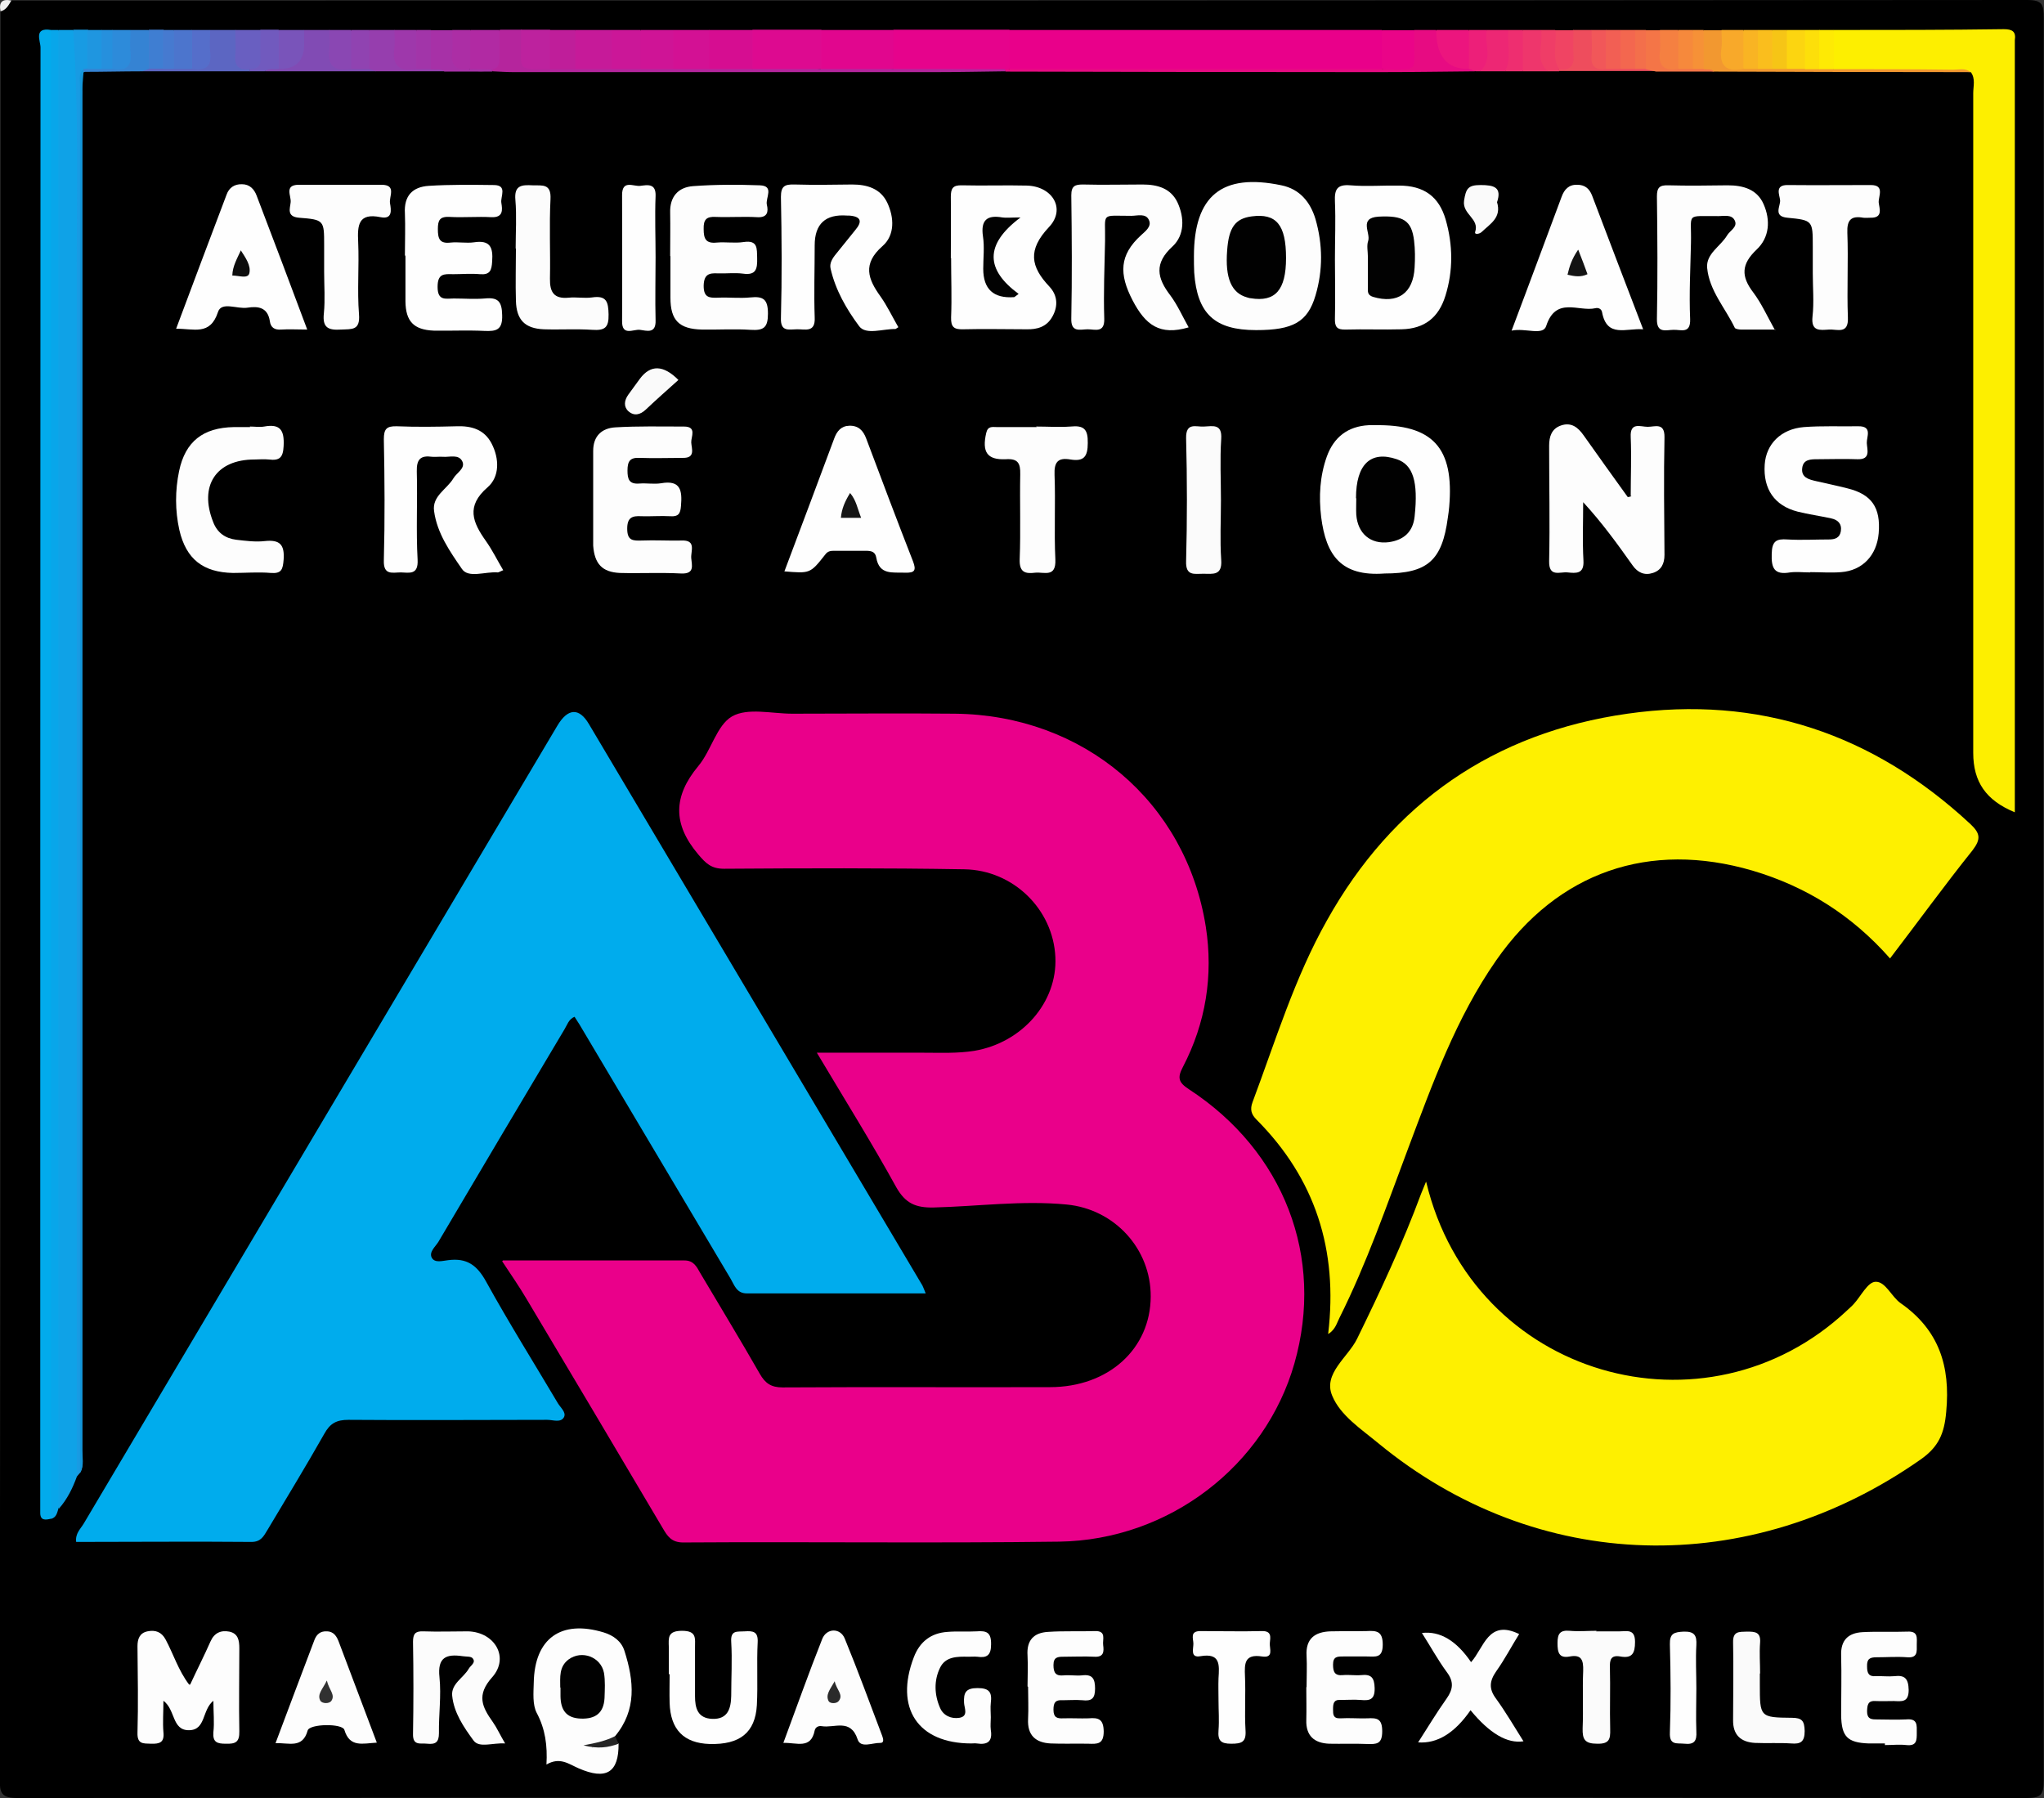 <?xml version="1.0" encoding="UTF-8"?><svg id="Calque_3" xmlns="http://www.w3.org/2000/svg" viewBox="0 0 75.67 66.56"><rect x="0" y="0" width="75.67" height="66.56" fill="#333333" stroke="none"/><defs><style>.cls-1{fill:#b5259d;}.cls-2{fill:#08a6ea;}.cls-3{fill:#f29830;}.cls-4{fill:#b12aa3;}.cls-5{fill:#f15759;}.cls-6{fill:#dd0a90;}.cls-7{fill:#fafafa;}.cls-8{fill:#f3674f;}.cls-9{fill:#bf1e9a;}.cls-10{fill:#bd229e;}.cls-11{fill:#feea04;}.cls-12{fill:#3583d3;}.cls-13{fill:#fddf0a;}.cls-14{fill:#695fc1;}.cls-15{fill:#ac2ea5;}.cls-16{fill:#f6c516;}.cls-17{fill:#1f96e0;}.cls-18{fill:#4c75cd;}.cls-19{fill:#1296da;}.cls-20{fill:#020202;}.cls-21{fill:#fabe1d;}.cls-22{fill:#f6893c;}.cls-23{fill:#131313;}.cls-24{fill:#ee4d5d;}.cls-25{fill:#f25f54;}.cls-26{fill:#189be3;}.cls-27{fill:#ea0488;}.cls-28{fill:#2690dd;}.cls-29{fill:#e9008a;}.cls-30{fill:#0fa2e7;}.cls-31{fill:#313131;}.cls-32{fill:#fcd510;}.cls-33{fill:#7954ba;}.cls-34{fill:#f36f4b;}.cls-35{fill:#f69137;}.cls-36{fill:#d60d91;}.cls-37{fill:#2a2a2a;}.cls-38{fill:#a235a9;}.cls-39{fill:#ec157e;}.cls-40{fill:#963eae;}.cls-41{fill:#0d0d0d;}.cls-42{fill:#242424;}.cls-43{fill:#e70b82;}.cls-44{fill:#9043b1;}.cls-45{fill:#f8a92a;}.cls-46{fill:#c61a99;}.cls-47{fill:#ed1f79;}.cls-48{fill:#fdfdfd;}.cls-49{fill:#715abe;}.cls-50{fill:#fdef00;}.cls-51{fill:#fef000;}.cls-52{fill:#fbfbfb;}.cls-53{fill:#02abec;}.cls-54{fill:#a731a7;}.cls-55{fill:#5c66c2;}.cls-56{fill:#f9b423;}.cls-57{fill:#e1068e;}.cls-58{fill:#ee2e70;}.cls-59{fill:#f47547;}.cls-60{fill:#8a47b3;}.cls-61{fill:#141414;}.cls-62{fill:#2d8bda;}.cls-63{fill:#467ad0;}.cls-64{fill:#ee366c;}.cls-65{fill:#00aced;}.cls-66{fill:#9e38ab;}.cls-67{fill:#cf1496;}.cls-68{fill:#d31194;}.cls-69{fill:#cb1798;}.cls-70{fill:#f1f1f1;}.cls-71{fill:#3f7ed2;}.cls-72{fill:#ed2774;}.cls-73{fill:#f58041;}.cls-74{fill:#e6038c;}.cls-75{fill:#556eca;}.cls-76{fill:#f04463;}.cls-77{fill:#ea008a;}.cls-78{fill:#010101;}.cls-79{fill:#814bb4;}.cls-80{fill:#fefefe;}.cls-81{fill:#ef3d67;}.cls-82{fill:#fcfcfc;}</style></defs><path d="M.42,.02C25.29,.02,50.16,.02,75.03,0c.58,0,.63,.16,.63,.67-.01,21.75-.02,43.49,0,65.24,0,.54-.11,.65-.65,.65-24.78-.02-49.57-.02-74.35,0-.61,0-.67-.18-.67-.7C.02,44.05,.02,22.23,.02,.42,.12,.25,.25,.12,.42,.02Z"/><path class="cls-70" d="M.42,.02C.32,.19,.23,.37,.02,.42-.05,.08,.08-.05,.42,.02Z"/><path class="cls-77" d="M18.62,46.66c2.32,0,4.52,0,6.72,0,.34,0,.45,.23,.58,.46,.74,1.25,1.49,2.48,2.21,3.74,.2,.35,.42,.5,.84,.5,3.3-.02,6.6,0,9.9-.01,2.17,0,3.72-1.42,3.73-3.35,.01-1.77-1.34-3.24-3.11-3.41-1.65-.16-3.3,.07-4.94,.11-.65,.01-1.03-.15-1.37-.75-.91-1.65-1.91-3.25-2.94-4.98,1.4,0,2.68,0,3.96,0,.62,0,1.24,.03,1.87-.07,1.77-.3,3.08-1.8,3-3.47-.08-1.76-1.55-3.22-3.37-3.25-2.97-.05-5.93-.04-8.9-.02-.47,0-.67-.2-.95-.53-.95-1.12-.93-2.15,0-3.27,.48-.57,.68-1.51,1.25-1.84,.58-.33,1.47-.1,2.23-.1,2.01,0,4.01-.02,6.02,0,4.76,.05,8.56,3.26,9.29,7.89,.28,1.8,0,3.56-.85,5.19-.21,.4-.16,.57,.22,.82,3.53,2.3,5.03,6.22,3.91,10.15-1.08,3.79-4.64,6.54-8.71,6.6-4.64,.06-9.28,0-13.92,.03-.43,0-.58-.23-.75-.52-1.68-2.84-3.36-5.67-5.05-8.5-.26-.44-.55-.86-.9-1.39Z"/><path class="cls-65" d="M34.26,47.88c-2.26,0-4.44,0-6.61,0-.38,0-.46-.3-.6-.54-1.87-3.14-3.73-6.28-5.6-9.42-.06-.09-.12-.19-.18-.28-.22,.09-.27,.3-.37,.46-1.56,2.62-3.12,5.24-4.67,7.87-.11,.18-.35,.37-.25,.58,.11,.22,.41,.12,.61,.1,.69-.09,1.07,.18,1.41,.8,.84,1.52,1.76,2.99,2.65,4.49,.1,.17,.32,.34,.23,.52-.12,.22-.41,.1-.62,.1-2.45,0-4.91,.02-7.36,0-.44,0-.68,.13-.89,.51-.68,1.2-1.4,2.38-2.11,3.57-.14,.23-.24,.44-.59,.44-2.16-.02-4.32,0-6.49,0-.04-.31,.16-.48,.28-.68,5.84-9.84,11.68-19.69,17.53-29.53,.39-.66,.81-.68,1.17-.07,4.12,6.93,8.23,13.86,12.35,20.79,.03,.06,.05,.12,.12,.29Z"/><path class="cls-51" d="M49.17,49.37c.37-3.1-.48-5.74-2.65-7.92-.2-.2-.25-.38-.15-.65,.85-2.27,1.56-4.61,2.75-6.72,2.43-4.36,6.19-6.96,11.13-7.66,4.85-.69,9.1,.74,12.7,4.09,.36,.34,.39,.55,.08,.96-1.04,1.3-2.02,2.65-3.06,4.01-1.41-1.6-3.1-2.66-5.09-3.25-3.83-1.12-7.21,.05-9.49,3.32-1.49,2.14-2.36,4.57-3.27,6.99-.79,2.1-1.52,4.22-2.53,6.24-.1,.19-.14,.42-.41,.6Z"/><path class="cls-51" d="M52.8,43.76c1.74,7.25,10.36,9.65,15.58,4.75,.08-.08,.17-.15,.24-.23,.27-.29,.52-.82,.81-.83,.37-.02,.59,.55,.93,.79,1.42,.99,1.85,2.33,1.69,4.02-.07,.81-.28,1.3-.95,1.77-6.34,4.44-14.2,4.23-20.07-.6-.64-.53-1.41-1.03-1.71-1.76-.35-.82,.58-1.42,.92-2.11,.86-1.76,1.69-3.53,2.37-5.37,.04-.1,.08-.2,.18-.44Z"/><path class="cls-50" d="M67.89,1.11c2.1,0,4.19,0,6.29-.03,.32,0,.46,.09,.41,.41,0,.02,0,.04,0,.07V30.07c-1.07-.44-1.54-1.13-1.54-2.2,0-8.14,0-16.28,0-24.42,0-.26,.09-.54-.09-.78-1.42-.09-2.85-.01-4.27-.04-.27,0-.53,.04-.8-.04-.29-.49-.29-.99,0-1.48Z"/><path class="cls-30" d="M2.16,1.11c.18,0,.36,0,.54,0,.2,.19,.2,.44,.22,.68,.03,.53,.05,1.07,.05,1.6,0,16.71,0,33.43,0,50.14,0,.38,.06,.76-.12,1.12-.16,.44-.36,.85-.67,1.2-.31-.34-.19-.76-.19-1.15,0-10.77,0-21.54,0-32.3,0-6.73,0-13.47,0-20.2,0-.37-.1-.77,.18-1.09Z"/><path class="cls-53" d="M1.89,56.22c-.21,.05-.41,.08-.4-.24,0-.13,0-.27,0-.4,0-17.94,0-35.88,.01-53.82,0-.24-.27-.76,.39-.65,.19,.23,.13,.51,.13,.77,0,17.83,0,35.66,0,53.5,0,.29,.05,.58-.13,.84Z"/><path class="cls-29" d="M37.37,1.11c4.6,0,9.19,0,13.79,0,.29,.5,.31,1-.02,1.49-2.47,.06-4.94,.02-7.41,.02-2.11,0-4.23,.03-6.34-.02-.34-.49-.32-.99-.03-1.49Z"/><path class="cls-48" d="M60.37,18.36c0-.73,.03-1.45,0-2.18-.03-.57,.36-.38,.63-.38,.27,0,.63-.17,.62,.39-.03,1.45-.01,2.9,0,4.35,0,.33-.12,.57-.43,.67-.31,.1-.56-.01-.75-.28-.56-.79-1.13-1.58-1.83-2.34,0,.72-.03,1.44,.01,2.16,.03,.51-.28,.47-.59,.44-.28-.03-.69,.19-.68-.41,.03-1.43,0-2.85,0-4.28,0-.34,.09-.63,.44-.75,.38-.13,.63,.07,.84,.37,.54,.76,1.08,1.52,1.63,2.28,.05,0,.09-.02,.14-.03Z"/><path class="cls-80" d="M51.26,21.23c-1.62,.12-2.17-.68-2.35-2.09-.09-.76-.05-1.51,.21-2.24,.26-.72,.78-1.12,1.55-1.16,.07,0,.13,0,.2,0,2.17-.04,2.97,.83,2.78,3.02-.01,.13-.03,.27-.05,.4-.21,1.59-.75,2.07-2.35,2.07Z"/><path class="cls-80" d="M35.2,9.56c0-.76,.01-1.52,0-2.27,0-.31,.07-.44,.41-.43,.8,.02,1.61-.01,2.41,.01,.95,.03,1.45,.87,.81,1.54-.79,.84-.68,1.46,.02,2.2,.3,.32,.33,.72,.11,1.11-.21,.38-.56,.48-.96,.47-.78,0-1.56-.02-2.34,0-.34,.01-.46-.08-.45-.44,.03-.73,0-1.47,0-2.21Z"/><path class="cls-80" d="M49.42,9.59c0-.71,.03-1.42,0-2.13-.02-.45,.08-.64,.57-.6,.6,.05,1.2,0,1.8,.01,.92,0,1.48,.4,1.73,1.26,.27,.94,.28,1.89-.01,2.82-.25,.81-.78,1.22-1.62,1.24-.69,.02-1.38-.01-2.07,.01-.33,.01-.41-.1-.4-.42,.02-.73,0-1.47,0-2.2Z"/><path class="cls-48" d="M46.5,12.22c-1.53,0-2.18-.6-2.29-2.13-.01-.2-.01-.4-.01-.6,0-2.25,1.04-3.09,3.24-2.63,.68,.14,1.07,.62,1.26,1.25,.27,.94,.28,1.89,0,2.83-.29,.98-.83,1.28-2.19,1.28Z"/><path class="cls-48" d="M65.73,12.2c-.48,0-.87,0-1.27,0-.08,0-.22-.02-.24-.07-.35-.73-.94-1.37-1.02-2.21-.05-.53,.5-.8,.74-1.21,.11-.18,.4-.31,.28-.55-.11-.23-.39-.16-.6-.16-1.25,.01-.99-.15-1.02,1.01-.02,.93-.07,1.87-.03,2.8,.02,.56-.34,.39-.61,.4-.28,0-.63,.15-.62-.4,.03-1.51,.02-3.03,0-4.54,0-.33,.1-.42,.42-.41,.73,.02,1.47,.01,2.2,0,.58,0,1.09,.15,1.33,.7,.26,.59,.22,1.23-.26,1.68-.57,.54-.58,.99-.12,1.59,.3,.4,.51,.87,.8,1.39Z"/><path class="cls-48" d="M44,12.12c-1.06,.31-1.59-.08-2.07-1-.51-.98-.49-1.68,.31-2.41,.15-.14,.4-.32,.3-.55-.11-.28-.43-.17-.66-.17-1.16,0-.95-.14-.97,.93-.02,.96-.06,1.92-.03,2.87,.02,.55-.34,.4-.61,.4-.28,0-.63,.14-.61-.41,.03-1.52,.02-3.03,0-4.55,0-.35,.14-.4,.43-.4,.74,.02,1.47,0,2.21,0,.55,0,1.04,.14,1.29,.66,.26,.56,.27,1.21-.18,1.63-.69,.63-.58,1.17-.08,1.82,.26,.35,.44,.76,.67,1.17Z"/><path class="cls-80" d="M18.6,21.12c-.1,.04-.14,.07-.17,.07-.46-.04-1.09,.23-1.33-.13-.44-.64-.92-1.32-1.03-2.14-.08-.56,.48-.81,.72-1.22,.12-.2,.44-.36,.33-.61-.13-.29-.47-.16-.72-.18-.13-.01-.27,.01-.4,0-.43-.06-.58,.09-.57,.54,.03,1.09-.03,2.19,.03,3.27,.03,.57-.3,.48-.62,.47-.31,0-.65,.12-.63-.45,.04-1.49,.03-2.99,0-4.48,0-.38,.1-.49,.48-.48,.73,.03,1.47,.02,2.21,0,.56-.02,1.03,.12,1.3,.64,.29,.56,.3,1.23-.15,1.62-.81,.7-.55,1.3-.06,1.99,.24,.34,.42,.71,.64,1.08Z"/><path class="cls-80" d="M33.26,12.11c-.08,.05-.1,.07-.11,.07-.46-.01-1.09,.23-1.34-.1-.47-.63-.88-1.34-1.06-2.13-.05-.2,.06-.38,.2-.55,.24-.29,.47-.59,.71-.88,.28-.33,.21-.51-.23-.54-.02,0-.04,0-.07,0q-1.2-.09-1.2,1.1c0,.89-.03,1.78,0,2.67,.03,.58-.36,.43-.66,.44-.29,0-.61,.11-.59-.42,.04-1.49,.03-2.99,0-4.48,0-.4,.14-.47,.5-.46,.71,.02,1.43,.01,2.14,0,.55,0,1.04,.15,1.29,.66,.27,.56,.29,1.22-.17,1.62-.75,.66-.54,1.22-.07,1.87,.24,.34,.42,.72,.65,1.12Z"/><path class="cls-48" d="M21.96,18.43c0-.58,0-1.16,0-1.74,0-.55,.32-.84,.82-.87,.84-.05,1.69-.03,2.54-.03,.49,0,.26,.38,.27,.59,.01,.22,.17,.58-.31,.57-.53,0-1.07,.02-1.6,0-.36-.02-.45,.13-.45,.47,0,.32,.06,.51,.44,.48,.27-.02,.54,.03,.8-.01,.73-.13,.79,.27,.74,.84-.02,.29-.1,.4-.39,.38-.36-.02-.71,.01-1.07,0-.34-.02-.53,.04-.53,.46,0,.44,.2,.45,.53,.44,.49-.02,.98,.01,1.47,0,.57-.03,.35,.39,.37,.65,.02,.26,.14,.59-.37,.57-.76-.04-1.52,0-2.27-.02-.66-.03-.94-.34-.99-1.01,0-.04,0-.09,0-.13,0-.53,0-1.07,0-1.6h0Z"/><path class="cls-80" d="M67.01,21.19c-.25,0-.5-.03-.74,0-.58,.1-.7-.15-.68-.69,.01-.47,.17-.56,.58-.53,.51,.03,1.03,0,1.54,0,.21,0,.4-.05,.44-.31,.04-.28-.12-.42-.36-.47-.41-.09-.84-.15-1.24-.25-.86-.22-1.28-.84-1.22-1.74,.05-.76,.6-1.32,1.45-1.39,.67-.05,1.34-.02,2.01-.03,.54-.01,.31,.39,.32,.62,.01,.24,.16,.62-.35,.6-.49-.02-.98,0-1.47,0-.25,0-.53,0-.57,.32-.05,.36,.25,.43,.51,.49,.39,.09,.78,.17,1.17,.27,.89,.22,1.23,.71,1.15,1.66-.07,.82-.6,1.38-1.39,1.44-.38,.03-.76,0-1.14,0h0Z"/><path class="cls-2" d="M1.89,56.22c0-18.37,0-36.74,0-55.11,.09,0,.18,0,.27,0,0,17.94,0,35.87,0,53.81,0,.31,0,.62,0,.94-.05,.16-.08,.32-.28,.37Z"/><path class="cls-48" d="M24.81,9.48c0-.53,.01-1.07,0-1.6-.02-.6,.3-.95,.85-.99,.82-.06,1.65-.06,2.47-.03,.55,.02,.2,.47,.26,.72,.06,.25,.03,.48-.35,.46-.51-.03-1.03,.01-1.54-.01-.35-.02-.46,.1-.45,.45,0,.36,.08,.54,.48,.5,.33-.03,.67,.03,1-.02,.53-.08,.49,.24,.5,.59,.01,.39-.03,.65-.52,.58-.31-.04-.62,0-.93-.01-.34-.02-.52,.04-.53,.46,0,.44,.21,.45,.53,.44,.4-.02,.8,.03,1.2-.01,.48-.05,.65,.07,.65,.6,0,.52-.16,.63-.64,.6-.6-.04-1.2,0-1.8-.01-.85-.02-1.17-.34-1.17-1.18,0-.51,0-1.02,0-1.54Z"/><path class="cls-80" d="M14.99,9.44c0-.51,.02-1.03,0-1.54-.04-.65,.28-.98,.88-1.02,.8-.05,1.6-.04,2.41-.03,.52,0,.24,.43,.28,.66,.04,.25,.08,.55-.37,.53-.51-.03-1.03,.02-1.54-.01-.37-.02-.44,.12-.44,.45,0,.35,.06,.55,.47,.5,.29-.03,.58,.03,.87-.01,.59-.09,.71,.18,.67,.71-.02,.33-.08,.5-.45,.47-.33-.03-.67,0-1,0-.34-.01-.57-.02-.57,.47,0,.53,.3,.43,.6,.43,.38,0,.76,.03,1.14,0,.49-.05,.64,.1,.65,.61,.02,.56-.22,.61-.66,.59-.62-.03-1.25,0-1.87-.01-.75-.03-1.04-.35-1.05-1.08,0-.56,0-1.12,0-1.67Z"/><path class="cls-80" d="M29.04,21.15c.63-1.68,1.24-3.29,1.84-4.91,.1-.28,.26-.47,.56-.48,.34-.01,.52,.18,.63,.48,.57,1.52,1.14,3.03,1.73,4.54,.13,.34,.06,.43-.29,.42-.46-.02-.96,.1-1.07-.56-.04-.23-.2-.25-.4-.25-.38,0-.76,0-1.14,0-.13,0-.25,0-.35,.14-.56,.71-.56,.7-1.53,.62Z"/><path class="cls-80" d="M11.37,12.2c-.38,0-.67-.02-.96,0-.25,.02-.39-.08-.42-.31-.08-.52-.44-.56-.83-.5-.38,.06-.96-.24-1.09,.16-.29,.89-.9,.61-1.55,.62,.63-1.69,1.25-3.33,1.87-4.97,.09-.25,.29-.39,.57-.38,.28,0,.45,.18,.54,.42,.62,1.62,1.23,3.24,1.87,4.95Z"/><path class="cls-80" d="M60.83,12.19c-.63-.05-1.34,.33-1.52-.63-.02-.13-.15-.18-.25-.15-.62,.14-1.46-.45-1.82,.66-.12,.37-.77,.06-1.28,.17,.37-.99,.72-1.91,1.06-2.83,.26-.71,.53-1.41,.79-2.12,.1-.28,.27-.46,.58-.45,.28,0,.45,.14,.55,.4,.62,1.63,1.24,3.26,1.89,4.95Z"/><path class="cls-48" d="M22.9,64.55c.01,1.06-.45,1.36-1.48,.91-.37-.16-.69-.43-1.19-.14,.04-.69-.04-1.31-.36-1.91-.16-.31-.12-.74-.11-1.12,.03-1.64,1.01-2.34,2.59-1.86,.36,.11,.66,.33,.77,.69,.35,1.1,.46,2.18-.35,3.15-.19,.33-.52,.33-.77,.33-.15,.02-.03,.15-.07,.07-.01-.03,0-.05,.04-.05,.32,.06,.6-.25,.93-.08Z"/><path class="cls-48" d="M9.25,15.79c.18,0,.36,.03,.53,0,.6-.11,.75,.14,.72,.72-.02,.43-.15,.55-.55,.5-.18-.02-.36,0-.53,0-1.42,0-2.06,.97-1.53,2.31,.15,.4,.45,.61,.85,.66,.35,.04,.71,.09,1.06,.05,.56-.06,.74,.13,.7,.69-.03,.35-.07,.52-.47,.49-.46-.04-.93,0-1.4,0-1.11-.02-1.74-.51-1.99-1.59-.16-.72-.16-1.46-.01-2.18,.23-1.1,.89-1.61,2.03-1.63,.2,0,.4,0,.6,0Z"/><path class="cls-48" d="M7.04,62.36c.26-.56,.52-1.07,.75-1.59,.14-.32,.38-.43,.7-.37,.33,.07,.37,.33,.37,.62,0,1.02-.02,2.05,0,3.07,.01,.41-.15,.47-.5,.46-.32,0-.49-.05-.46-.43,.04-.36,0-.73,0-1.16-.43,.34-.27,1.09-.91,1.09-.63,0-.49-.76-.94-1.09,0,.43-.03,.8,0,1.16,.04,.38-.13,.44-.46,.43-.29-.01-.51,.02-.5-.4,.03-1.07,.01-2.14,0-3.21,0-.27,.08-.49,.37-.55,.29-.06,.52,.02,.67,.3,.29,.54,.47,1.14,.87,1.67Z"/><path class="cls-48" d="M38.36,15.79c.42,0,.85,.03,1.27,0,.49-.05,.65,.09,.64,.61,0,.51-.15,.69-.64,.61-.46-.08-.61,.09-.59,.57,.04,1.04-.02,2.09,.03,3.13,.03,.68-.41,.46-.74,.49-.39,.05-.6-.02-.58-.51,.04-1.04,0-2.09,.02-3.13,.01-.42-.09-.59-.54-.56-.69,.03-.88-.27-.72-.97,.06-.27,.23-.22,.4-.22,.49,0,.98,0,1.47,0Z"/><path class="cls-48" d="M12,10.07c0-.33,0-.67,0-1,0-.91,0-.94-.93-1.01-.47-.04-.33-.35-.31-.57,.03-.23-.25-.64,.29-.65,1.02,0,2.05,0,3.07,0,.58,0,.27,.44,.32,.69,.04,.24,.1,.6-.35,.51-.83-.17-.86,.3-.83,.92,.04,.89-.04,1.79,.03,2.67,.05,.61-.26,.55-.66,.57-.47,.03-.7-.06-.64-.6,.05-.51,.01-1.02,.01-1.54Z"/><path class="cls-48" d="M67.11,10.12c0-.33,0-.67,0-1,0-.95,0-.97-.94-1.06-.54-.05-.25-.43-.27-.65-.02-.2-.21-.57,.29-.56,1.02,.01,2.05,0,3.07,0,.52,0,.28,.41,.29,.64,.02,.21,.18,.58-.3,.57-.09,0-.18,.01-.27,0-.45-.08-.61,.08-.59,.56,.04,1.04-.02,2.09,.02,3.13,.03,.64-.4,.43-.7,.45-.33,.02-.67,.08-.61-.48,.06-.53,.01-1.07,.01-1.6Z"/><path class="cls-82" d="M18.7,64.54c-.47-.03-.96,.18-1.17-.11-.36-.49-.73-1.03-.79-1.66-.04-.44,.41-.65,.61-.99,.07-.13,.28-.23,.15-.39-.06-.08-.24-.06-.37-.08-.61-.09-.94,.04-.86,.78,.07,.68-.03,1.38-.02,2.07,0,.34-.13,.42-.43,.39-.25-.03-.54,.09-.53-.36,.02-1.14,.02-2.27,0-3.41,0-.29,.08-.4,.37-.39,.56,.02,1.11,0,1.67,0,.99,.03,1.54,.97,.89,1.7-.59,.66-.37,1.1,.02,1.65,.15,.21,.26,.46,.46,.8Z"/><path class="cls-82" d="M19.09,9.2c0-.6,.04-1.21-.01-1.8-.05-.55,.24-.56,.64-.54,.36,.01,.69-.07,.66,.51-.05,.98,0,1.96-.02,2.94-.01,.51,.15,.76,.69,.71,.29-.03,.58,.03,.87-.01,.54-.08,.6,.17,.61,.63,.01,.49-.14,.6-.6,.57-.6-.04-1.2,0-1.8-.02-.7-.03-1.01-.35-1.03-1.05-.02-.65,0-1.29,0-1.94Z"/><path class="cls-48" d="M48.37,62.44c0-.38,.02-.76,0-1.14-.04-.64,.31-.89,.88-.91,.45-.01,.89,0,1.34-.01,.37-.02,.6,0,.6,.5,0,.52-.28,.44-.59,.44-.29,0-.58,0-.87,0-.22,0-.38,0-.38,.3,0,.27,.06,.42,.37,.39,.22-.02,.45,.02,.67,0,.37-.04,.49,.09,.5,.48,.01,.44-.19,.47-.52,.44-.24-.02-.49,0-.74,0-.26-.02-.28,.14-.28,.34,0,.2,0,.35,.27,.34,.33-.02,.67,.01,1,0,.36-.02,.55,.01,.55,.48,0,.48-.21,.48-.56,.47-.47-.02-.94,0-1.4-.01-.55-.02-.87-.29-.85-.88,.01-.4,0-.8,0-1.2Z"/><path class="cls-48" d="M69.78,64.54c-.2,0-.4,0-.6,0-.79-.03-1.01-.25-1.02-1.06,0-.73,.02-1.47,0-2.2-.02-.56,.26-.83,.79-.86,.56-.03,1.11,0,1.67-.02,.4-.02,.34,.24,.34,.48,0,.25,.04,.5-.35,.47-.38-.03-.76,0-1.14,0-.25,0-.36,.06-.35,.34,0,.25,.06,.38,.33,.36,.22-.01,.45,.02,.67,0,.4-.05,.53,.09,.54,.51,0,.47-.26,.42-.55,.41-.22,0-.45,.01-.67,0-.29-.02-.31,.14-.32,.37,0,.24,.09,.31,.31,.31,.38,0,.76,.02,1.14,0,.43-.04,.39,.22,.39,.5,0,.27,0,.49-.38,.45-.26-.03-.53,0-.8,0Z"/><path class="cls-48" d="M54.44,63.31q-.88,1.27-1.94,1.19c.36-.56,.69-1.11,1.06-1.63,.23-.33,.27-.61,.01-.96-.34-.46-.61-.96-.93-1.46q1-.12,1.82,1.08c.48-.53,.63-1.6,1.78-1.04-.27,.43-.53,.93-.85,1.38-.25,.36-.28,.65,0,1.02,.36,.5,.67,1.03,1.01,1.57q-.9,.14-1.96-1.15Z"/><path class="cls-48" d="M38.04,62.43c0-.38,.02-.76,0-1.14-.04-.57,.23-.85,.76-.88,.58-.04,1.16-.01,1.74-.03,.43-.01,.27,.31,.3,.52,.03,.23,.03,.45-.32,.43-.38-.02-.76,0-1.14,0-.22,0-.38,.01-.38,.31,0,.29,.09,.41,.38,.38,.22-.02,.45,.02,.67,0,.39-.05,.49,.12,.49,.49,0,.37-.13,.47-.47,.43-.24-.02-.49,0-.73,0-.27-.02-.34,.09-.34,.35,0,.29,.13,.33,.36,.32,.31-.01,.63,.01,.94,0,.36-.03,.55,.02,.56,.48,0,.49-.24,.47-.57,.46-.47-.01-.94,.01-1.4-.01-.55-.03-.86-.3-.83-.9,.02-.4,0-.8,0-1.2Z"/><path class="cls-80" d="M24.76,61.98c0-.33,0-.67,0-1-.01-.35-.05-.61,.49-.61,.55,0,.48,.28,.48,.62,0,.6,0,1.2,0,1.8,0,.43,.09,.82,.64,.84,.58,.02,.69-.39,.7-.85,0-.67,.04-1.34,0-2-.03-.45,.23-.37,.5-.39,.3-.02,.5,0,.48,.4-.04,.78,.01,1.56-.03,2.33-.06,1.02-.63,1.47-1.75,1.44-.95-.03-1.45-.53-1.48-1.52-.01-.36,0-.71,0-1.07Z"/><path class="cls-48" d="M36.68,63.57c0,.16-.02,.31,0,.47,.07,.43-.12,.56-.52,.5-.07-.01-.13,0-.2,0-1.98,0-2.85-1.31-2.13-3.19,.22-.58,.64-.9,1.25-.94,.35-.03,.71,0,1.07-.02,.38-.03,.55,.04,.54,.49,0,.41-.17,.5-.51,.45-.11-.01-.22,0-.33,0-.41-.01-.85-.01-1.05,.41-.23,.47-.21,1,0,1.48,.12,.29,.42,.42,.72,.37,.34-.06,.18-.36,.17-.55-.02-.38,.06-.55,.5-.55,.44,0,.54,.16,.49,.55-.02,.18,0,.36,0,.53Z"/><path class="cls-48" d="M29,64.52c.49-1.32,.94-2.59,1.44-3.85,.16-.4,.66-.42,.83-.02,.49,1.19,.93,2.4,1.39,3.61,.03,.09,.09,.26-.07,.26-.29-.01-.73,.21-.84-.13-.26-.79-.86-.41-1.33-.49-.11-.02-.23,.03-.26,.16-.14,.71-.67,.44-1.16,.46Z"/><path class="cls-48" d="M13.95,64.51c-.53,.03-1,.19-1.2-.47-.07-.25-1.29-.23-1.36,.02-.19,.68-.69,.45-1.19,.47,.49-1.3,.96-2.56,1.44-3.82,.08-.21,.22-.33,.45-.32,.27,0,.38,.19,.46,.41,.46,1.22,.92,2.44,1.4,3.71Z"/><path class="cls-26" d="M2.84,54.65c0-11.97,0-23.94,0-35.91,0-2.92,0-5.84,0-8.76,0-2.96,.08-5.92-.13-8.88,.18,0,.36,0,.54,0,.3,.47,.25,.95,.05,1.43-.07,.05-.14,.1-.21,.14-.08,.24-.04,.49-.04,.73,0,16.77,0,33.53,0,50.3,0,.26,.06,.53-.06,.79-.04,.05-.09,.1-.13,.15Z"/><path class="cls-52" d="M45.2,18.52c0,.74-.04,1.47,.01,2.21,.04,.59-.31,.51-.67,.51-.33,0-.65,.09-.63-.47,.04-1.51,.04-3.03,0-4.55-.01-.6,.37-.41,.66-.43,.32-.01,.68-.12,.64,.46-.05,.75-.01,1.51-.01,2.27Z"/><path class="cls-19" d="M2.96,54.5c0-16.01,0-32.03,0-48.04,0-1.09,0-2.19,0-3.28,0-.21-.07-.45,.14-.62,.05,.03,.06,.05,.04,.08-.02,.02-.03,.04-.05,.04-.02,.29-.05,.58-.05,.86,0,16.73,0,33.46,0,50.18,0,.26,.07,.54-.07,.78Z"/><path class="cls-80" d="M24.27,9.52c0,.78-.02,1.55,0,2.33,.02,.52-.33,.39-.58,.36-.24-.03-.67,.25-.66-.33,.01-1.55,0-3.11,0-4.66,0-.58,.42-.31,.67-.34,.26-.03,.59-.11,.57,.38-.03,.75,0,1.51,0,2.26Z"/><path class="cls-74" d="M37.37,1.11c0,.48,0,.96,0,1.44-.07,.06-.15,.08-.23,.07-1.35-.02-2.7,.05-4.06-.04-.29-.49-.29-.99,0-1.48,1.43,0,2.86,0,4.28,0Z"/><path class="cls-52" d="M59.09,60.39c.29,0,.58,0,.87,0,.27,0,.57-.1,.57,.39,0,.43-.11,.62-.55,.54-.35-.06-.39,.13-.38,.42,.02,.76-.01,1.51,.01,2.27,.01,.37-.03,.55-.48,.54-.46,0-.55-.16-.54-.57,.03-.71-.01-1.42,.02-2.13,.01-.38-.05-.61-.49-.53-.41,.08-.46-.15-.46-.5,0-.35,.1-.48,.45-.45,.33,.03,.67,0,1,0Z"/><path class="cls-7" d="M65.15,61.95c0,.13,0,.27,0,.4,0,1.21,0,1.23,1.18,1.24,.39,0,.47,.12,.48,.49,0,.4-.15,.49-.5,.46-.44-.03-.89,0-1.34-.02-.52-.03-.82-.29-.81-.85,0-.96,.02-1.92,0-2.87-.01-.42,.22-.39,.51-.4,.3,0,.52,.01,.49,.41-.03,.38,0,.76,0,1.14Z"/><path class="cls-80" d="M45.11,62.93c0-.27-.01-.53,0-.8,.03-.49,.08-.95-.67-.82-.38,.07-.26-.27-.26-.46,0-.19-.14-.47,.26-.47,.76,0,1.51,.02,2.27,0,.38-.01,.32,.23,.3,.44-.02,.2,.16,.57-.29,.5-.65-.1-.65,.26-.63,.73,.03,.67-.02,1.33,.02,2,.03,.44-.14,.5-.53,.5-.38,0-.5-.11-.47-.49,.03-.38,0-.75,0-1.13Z"/><path class="cls-57" d="M33.08,1.11c0,.48,0,.96,0,1.45-.89,.14-1.78,.07-2.68,.03-.3-.49-.3-.99,0-1.48,.89,0,1.78,0,2.68,0Z"/><path class="cls-80" d="M62.8,62.5c0,.53-.02,1.07,0,1.6,.02,.34-.07,.49-.44,.45-.28-.03-.56,.07-.54-.41,.04-1.09,.03-2.18,0-3.27-.01-.41,.16-.45,.51-.47,.4-.01,.49,.14,.47,.5-.03,.53,0,1.07,0,1.6Z"/><path class="cls-6" d="M30.41,1.11c0,.48,0,.96,0,1.44-.85,.14-1.7,.07-2.55,.03-.29-.49-.3-.99,0-1.48h2.54Z"/><path class="cls-1" d="M27.86,2.55c.85,0,1.69,0,2.54,0,.89,0,1.78,0,2.68,0,1.38,0,2.76,0,4.14,.01,0,.03,0,.05,0,.08-.89,.01-1.78,.03-2.67,.03-5.17,0-10.35,0-15.52,0-.27,0-.53-.02-.8-.03-.03-.06-.03-.13,0-.2,.21-.42-.05-.94,.28-1.34,.27,0,.54,0,.8,0,.11,.12,.15,.26,.17,.42q.12,.83,.93,.85c.31-.02,.61,0,.92,0,.44-.01,.88-.01,1.31,0,.36-.01,.72-.01,1.08,0,.4-.01,.81-.01,1.21,0,.45-.02,.9-.01,1.35,0,.53,.03,1.09-.14,1.59,.19Z"/><path class="cls-43" d="M37.22,2.65s0-.05,0-.08c.05,0,.09-.01,.14-.02,4.6,0,9.19,0,13.79,0,.93-.04,1.03-.77,1.2-1.44,.27,0,.54,0,.8,0,.12,.11,.15,.26,.17,.41q.11,.83,.97,.88c.14,.04,.29,.06,.32,.24-1.2,.01-2.4,.03-3.6,.03-4.6,0-9.2-.01-13.8-.02Z"/><path class="cls-36" d="M27.86,2.55c-.54,0-1.07,0-1.61,0-.28-.48-.3-.96,0-1.44,.54,0,1.07,0,1.61,0,0,.48,0,.96,0,1.44Z"/><path class="cls-3" d="M67.89,2.56c1.47,0,2.94,0,4.42,.02,.22,0,.45-.07,.64,.09-3.17,0-6.33-.01-9.5-.02-.17-.05-.39,.04-.49-.19-.09-.46-.19-.92,.11-1.34,.22,0,.45,0,.67,0,.19,.19,.19,.43,.18,.67-.02,.44,.18,.64,.62,.6,.18,0,.35,0,.53,0,.18,0,.36,0,.54,0,.18,0,.36,0,.55,0,.22,0,.44,0,.66,0,.19,0,.37,0,.56,0,.2,0,.37,.05,.52,.18Z"/><path class="cls-46" d="M22.64,2.55c-.45,0-.89,0-1.34,0-.29-.48-.3-.96,0-1.44,.45,0,.89,0,1.34,0,.3,.48,.29,.96,0,1.44Z"/><path class="cls-68" d="M26.26,1.11c0,.48,0,.96,0,1.44-.45,0-.89,0-1.34,0-.29-.48-.3-.96,0-1.44,.45,0,.89,0,1.34,0Z"/><path class="cls-7" d="M25.11,14.07c-.41,.37-.81,.72-1.2,1.09-.21,.2-.44,.25-.65,.06-.18-.17-.15-.4,0-.61,.14-.2,.29-.39,.43-.59q.59-.79,1.42,.04Z"/><path class="cls-79" d="M11.26,1.11c.31,0,.63,0,.94,0,.19,.19,.19,.45,.18,.69-.01,.43,.19,.61,.6,.58,.21,0,.42,0,.63,.02,.14,.04,.29,.05,.31,.24-1.37,0-2.74,0-4.11,0,.08-.29,.33-.22,.54-.26,.53,.06,.79-.16,.74-.72-.02-.2,.02-.4,.17-.55Z"/><path class="cls-55" d="M7.78,1.11c.31,0,.63,0,.94,0,.2,.19,.17,.44,.17,.68,0,.28,.06,.52,.31,.68,.05,.05,.07,.11,.05,.17-1.33,0-2.66,0-3.99,0,0-.19,.16-.2,.29-.24,.17-.03,.34-.02,.52-.03,.14,0,.28,0,.42,0,.21,0,.41,0,.62,0,.36,.01,.5-.19,.5-.53,0-.26-.03-.53,.18-.74Z"/><path class="cls-27" d="M52.36,1.11c0,.09,0,.18,0,.27-.03,1.31,.25,1.19-1.2,1.18,0-.48,0-.96,0-1.44,.4,0,.8,0,1.2,0Z"/><path class="cls-67" d="M24.92,1.11c0,.48,0,.96,0,1.44-.4,0-.8,0-1.2,0-.29-.48-.3-.96,0-1.44,.4,0,.8,0,1.2,0Z"/><path class="cls-39" d="M54.37,2.55q-1.2,.02-1.2-1.44c.4,0,.8,0,1.2,0,.3,.48,.29,.96,0,1.44Z"/><path class="cls-7" d="M55.42,7.48c.18,.58-.26,.81-.57,1.11-.09,.08-.27,.1-.24,0,.17-.5-.48-.65-.41-1.16,.07-.45,.15-.58,.61-.58,.5,0,.8,.08,.61,.64Z"/><path class="cls-40" d="M13.92,2.64c-.08-.03-.17-.06-.25-.09-.28-.48-.3-.96,0-1.44,.31,0,.62,0,.94,0,.2,.19,.19,.45,.18,.69-.01,.43,.19,.61,.61,.58,.18,0,.35,0,.53,0,.21,.04,.46-.03,.54,.26-.85,0-1.69,0-2.54,0Z"/><path class="cls-4" d="M18.49,1.11c0,.33,0,.67,0,1,0,.21,0,.41-.27,.46-.28,.09-.56,.1-.84-.01-.22-.49-.26-.97,.04-1.45,.36,0,.71,0,1.07,0Z"/><path class="cls-69" d="M23.71,1.11c0,.48,0,.96,0,1.44-.36,0-.71,0-1.07,0,0-.48,0-.96,0-1.44,.36,0,.71,0,1.07,0Z"/><path class="cls-10" d="M20.36,2.55c-1.26,0-1.05,.1-1.07-1.05,0-.13,0-.27,0-.4,.36,0,.71,0,1.07,0,.3,.48,.28,.96,0,1.44Z"/><path class="cls-24" d="M58.25,1.11c.22,0,.45,0,.67,0,.21,.21,.16,.49,.18,.75,.02,.24,.02,.5,.37,.51,.17,0,.33,0,.5,0,.17,0,.34,0,.52,0,.14,0,.28,0,.42,.01,.16,.04,.37,0,.4,.25-1.2,0-2.39,0-3.59,0-.02-.07,0-.13,.05-.17,.25-.16,.31-.4,.31-.68,0-.24-.03-.49,.17-.68Z"/><path class="cls-54" d="M17.42,2.55c.27,0,.53,.01,.8,.02,0,.03,0,.05,0,.08-.59,0-1.17,0-1.76,0-.15-.13-.34-.06-.52-.09-.28-.48-.3-.96,0-1.44,.27,0,.54,0,.8,0,.17,.17,.2,.39,.18,.61-.04,.41,.17,.65,.49,.84Z"/><path class="cls-14" d="M9.25,2.57c-.39,.04-.58-.11-.54-.53,.03-.31,0-.62,0-.93,.31,0,.62,0,.94,0,.29,.34,.22,.74,.16,1.13-.05,.3-.22,.48-.56,.33Z"/><path class="cls-9" d="M20.36,2.55c0-.48,0-.96,0-1.44,.31,0,.63,0,.94,0,0,.48,0,.96,0,1.44-.31,0-.63,0-.94,0Z"/><path class="cls-33" d="M11.26,1.11c0,.18,0,.35,0,.53q0,.93-.94,.91c-.29-.48-.3-.96,0-1.44,.31,0,.62,0,.94,0Z"/><path class="cls-72" d="M55.72,2.64c-.31,0-.62,0-.93,0,.12-.5-.05-1.06,.25-1.53,.27,0,.54,0,.8,0,.25,.53,.39,1.06-.12,1.53Z"/><path class="cls-12" d="M5.51,2.55c-.08,.03-.17,.06-.25,.09-.72,0-1.44,.02-2.17,.02,0-.04,0-.07,0-.11,.04,0,.09,0,.13-.01,.15-.12,.33-.17,.52-.17,.14,0,.28-.01,.42,0,.36,0,.49-.2,.49-.53,0-.25-.03-.53,.18-.73,.22,0,.45,0,.67,0,.3,.48,.28,.96,0,1.45Z"/><path class="cls-45" d="M64.54,2.55c-.64,.13-.91-.12-.81-.78,.03-.22,0-.44,0-.66,.27,0,.53,0,.8,0,.29,.48,.29,.96,0,1.44Z"/><path class="cls-66" d="M15.41,2.55c-.64,.13-.9-.13-.81-.78,.03-.22,0-.44,0-.66,.27,0,.54,0,.8,0,.3,.48,.28,.96,0,1.44Z"/><path class="cls-60" d="M13,2.55c-.64,.12-.9-.13-.81-.78,.03-.22,0-.44,0-.66,.27,0,.54,0,.8,0,.3,.48,.28,.96,0,1.44Z"/><path class="cls-64" d="M56.38,1.11h.67c.31,.47,.13,1.03,.25,1.53-.31,0-.61,0-.92,0-.29-.51-.29-1.02,0-1.53Z"/><path class="cls-59" d="M61.31,2.65c-.13-.03-.25-.06-.38-.09-.28-.48-.29-.96,0-1.44,.18,0,.36,0,.54,0,.21,.21,.17,.48,.18,.73,0,.34,.13,.54,.5,.53,.18,0,.35,0,.53,.01,.15,0,.29,.07,.4,.17,.13,.02,.28-.02,.38,.09-.72,0-1.43,0-2.15,0Z"/><path class="cls-49" d="M10.32,1.11c0,.48,0,.96,0,1.44-.17,.03-.36-.04-.52,.09-.19,0-.37,0-.56,0,0-.03,0-.05,0-.08,.27,0,.42-.1,.4-.39-.01-.35,0-.71,0-1.07,.22,0,.45,0,.67,0Z"/><path class="cls-47" d="M55.04,1.11c-.1,.51,.25,1.09-.25,1.53-.05,0-.11,0-.16,0-.08-.03-.17-.06-.25-.09,0-.48,0-.96,0-1.44,.22,0,.45,0,.67,0Z"/><path class="cls-73" d="M62.13,2.55c-.51,.09-.75-.1-.68-.64,.03-.26,0-.53,0-.8,.22,0,.45,0,.67,0,.29,.48,.29,.96,0,1.44Z"/><path class="cls-44" d="M13,2.55c0-.48,0-.96,0-1.44,.22,0,.45,0,.67,0,0,.48,0,.96,0,1.44-.22,0-.45,0-.67,0Z"/><path class="cls-76" d="M58.25,1.11c0,.31-.02,.62,0,.93,.04,.42-.15,.57-.54,.53-.42-.34-.46-.79-.14-1.45,.22,0,.45,0,.67,0Z"/><path class="cls-75" d="M7.78,1.11c0,.27-.03,.54,0,.8,.07,.55-.16,.73-.68,.64-.29-.48-.29-.96,0-1.44,.22,0,.45,0,.67,0Z"/><path class="cls-18" d="M7.11,1.11c0,.48,0,.96,0,1.44-.22,0-.45,0-.67,0-.28-.48-.29-.96,0-1.44h.67Z"/><path class="cls-15" d="M17.42,2.55c-.51,.09-.75-.1-.68-.64,.03-.26,0-.53,0-.8,.22,0,.45,0,.67,0,0,.48,0,.96,0,1.44Z"/><path class="cls-62" d="M4.83,1.11c0,.27-.03,.54,0,.8,.07,.55-.16,.73-.68,.64-.28-.48-.29-.96,0-1.44,.22,0,.45,0,.67,0Z"/><path class="cls-32" d="M66.82,2.55c-.22,0-.44,0-.67,0-.29-.48-.3-.96,0-1.44,.22,0,.45,0,.67,0,.3,.48,.29,.96,0,1.44Z"/><path class="cls-58" d="M56.38,1.11c0,.51,0,1.02,0,1.53-.22,0-.44,0-.66,0,.25-.49,.07-1.02,.12-1.53,.18,0,.36,0,.54,0Z"/><path class="cls-81" d="M57.58,1.11c.07,.48-.15,.99,.14,1.45,0,.03,0,.05,0,.08-.14,0-.28,0-.42,0-.5-.44-.15-1.02-.25-1.53,.18,0,.36,0,.54,0Z"/><path class="cls-5" d="M59.46,2.55c-.4,.06-.58-.1-.54-.51,.03-.31,0-.62,0-.93,.18,0,.36,0,.54,0,.3,.48,.29,.96,0,1.44Z"/><path class="cls-16" d="M66.15,1.11c0,.48,0,.96,0,1.44-.18,0-.36,0-.54,0-.28-.48-.29-.96,0-1.44,.18,0,.36,0,.54,0Z"/><path class="cls-21" d="M65.61,1.11c0,.48,0,.96,0,1.44-.18,0-.35,0-.53,0-.29-.48-.3-.96,0-1.44,.18,0,.36,0,.54,0Z"/><path class="cls-38" d="M15.41,2.55c0-.48,0-.96,0-1.44,.18,0,.36,0,.54,0,0,.48,0,.96,0,1.44-.18,0-.36,0-.54,0Z"/><path class="cls-56" d="M65.08,1.11c0,.48,0,.96,0,1.44-.18,0-.36,0-.54,0,0-.48,0-.96,0-1.44,.18,0,.36,0,.54,0Z"/><path class="cls-71" d="M5.51,2.55c0-.48,0-.96,0-1.45,.18,0,.36,0,.54,0,.3,.48,.28,.96,0,1.44-.18,0-.36,0-.53,0Z"/><path class="cls-22" d="M62.13,2.55c0-.48,0-.96,0-1.44,.18,0,.36,0,.54,0,.29,.48,.28,.96,0,1.44-.18,0-.36,0-.53,0Z"/><path class="cls-8" d="M60.53,2.55c-.18,0-.36,0-.54,0-.29-.48-.3-.96,0-1.44,.18,0,.36,0,.54,0,.29,.48,.28,.96,0,1.44Z"/><path class="cls-17" d="M3.76,2.55c-.18,0-.36,0-.53,0,0-.48,0-.96,0-1.44,.18,0,.36,0,.54,0,.29,.48,.29,.96,0,1.44Z"/><path class="cls-25" d="M59.99,1.11c0,.48,0,.96,0,1.44-.18,0-.36,0-.54,0,0-.48,0-.96,0-1.44,.18,0,.36,0,.54,0Z"/><path class="cls-13" d="M66.82,2.55c0-.48,0-.96,0-1.44,.18,0,.36,0,.54,0,.3,.48,.28,.96,0,1.45-.18,0-.36,0-.54,0Z"/><path class="cls-11" d="M67.35,2.56c0-.48,0-.96,0-1.45,.18,0,.36,0,.54,0,0,.48,0,.97,0,1.45-.18,0-.36,0-.53,0Z"/><path class="cls-28" d="M3.76,2.55c0-.48,0-.96,0-1.44,.13,0,.27,0,.4,0,0,.48,0,.96,0,1.44-.13,0-.27,0-.4,0Z"/><path class="cls-34" d="M60.53,2.55c0-.48,0-.96,0-1.44,.13,0,.27,0,.4,0,0,.48,0,.96,0,1.44-.13,0-.27,0-.4,0Z"/><path class="cls-63" d="M6.04,2.55c0-.48,0-.96,0-1.44,.13,0,.27,0,.4,0,0,.48,0,.96,0,1.44-.13,0-.27,0-.4,0Z"/><path class="cls-35" d="M62.67,2.55c0-.48,0-.96,0-1.44,.13,0,.27,0,.4,0,0,.48,0,.96,0,1.44-.13,0-.27,0-.4,0Z"/><path class="cls-42" d="M22.9,64.55c-.38,.14-.76,.2-1.3,.06,.48-.09,.84-.17,1.17-.34,.04,.09,.09,.18,.13,.28Z"/><path class="cls-78" d="M50.2,18.44c0-1.25,.54-1.77,1.51-1.44,.6,.2,.8,.83,.66,2.12-.06,.57-.4,.87-.95,.95-.68,.09-1.16-.32-1.21-1.02-.01-.2,0-.4,0-.6Z"/><path class="cls-20" d="M37.71,10.88c-.14,.1-.15,.12-.17,.12q-1.14,.08-1.14-1.05c0-.4,.05-.81-.01-1.2-.09-.61,.16-.8,.72-.7,.14,.02,.3,0,.67,0-1.35,1.01-1.28,1.94-.07,2.83Z"/><path class="cls-20" d="M50.64,9.51c0-.2-.05-.42,.01-.59,.1-.3-.36-.85,.38-.9,.92-.05,1.23,.14,1.32,.89,.04,.33,.04,.66,.02,.99-.05,.96-.63,1.36-1.54,1.09-.22-.07-.19-.21-.19-.35,0-.38,0-.75,0-1.13Z"/><path class="cls-78" d="M47.61,9.55c0,1.19-.4,1.64-1.31,1.49-.04,0-.09-.02-.13-.03-.58-.16-.82-.71-.74-1.74,.06-.85,.3-1.18,.91-1.26,.91-.12,1.27,.31,1.27,1.54Z"/><path class="cls-61" d="M31.88,19.17h-.75c.03-.34,.15-.61,.34-.92,.23,.27,.27,.57,.41,.92Z"/><path class="cls-41" d="M8.91,9.26c.18,.28,.39,.57,.32,.86-.06,.21-.38,.08-.63,.08,.01-.35,.18-.63,.32-.94Z"/><path class="cls-23" d="M58.43,9.25c.14,.36,.24,.62,.34,.9-.25,.12-.48,.08-.74,.02,.07-.3,.16-.59,.39-.92Z"/><path class="cls-78" d="M20.74,62.47c0-.38-.05-.77,.31-1.04,.49-.36,1.2-.09,1.31,.5,.05,.3,.03,.62,.02,.93-.03,.55-.33,.78-.88,.76-.55-.02-.74-.33-.75-.82,0-.11,0-.22,0-.33Z"/><path class="cls-37" d="M30.9,62.23c.06,.32,.35,.51,.14,.75-.08,.09-.3,.09-.36,0-.13-.24,.05-.44,.22-.74Z"/><path class="cls-31" d="M12.1,62.21c.08,.35,.32,.52,.17,.75-.08,.12-.34,.11-.41,0-.13-.24,.08-.42,.24-.75Z"/></svg>